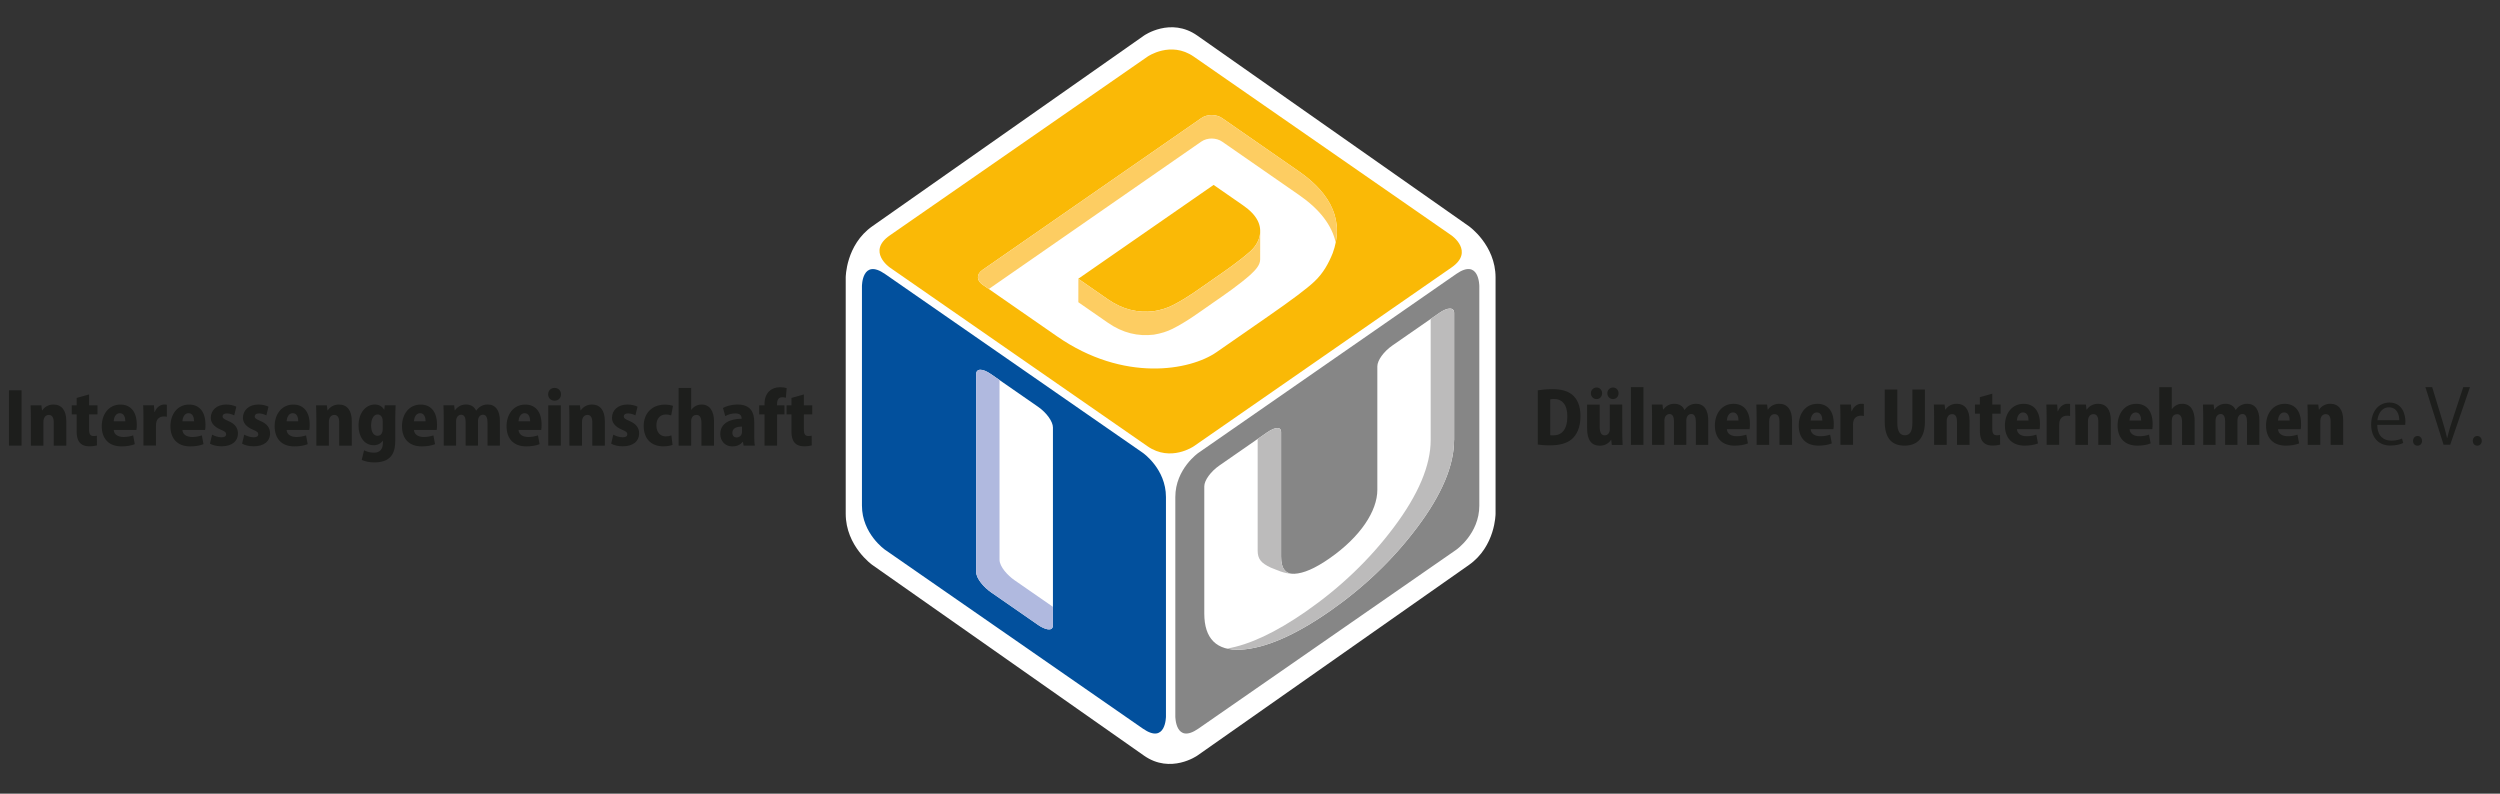 <?xml version="1.0" encoding="utf-8"?>
<!-- Generator: Adobe Illustrator 22.1.0, SVG Export Plug-In . SVG Version: 6.00 Build 0)  -->
<svg version="1.1" id="Ebene_1" xmlns="http://www.w3.org/2000/svg" xmlns:xlink="http://www.w3.org/1999/xlink" x="0px" y="0px"
	 viewBox="0 0 630 200" style="enable-background:new 0 0 630 200;" xml:space="preserve">
<rect x="0" y="0" width="630" height="200" fill="#333333" stroke="none"/>
<style type="text/css">
	.st0{fill:#FFFFFF;}
	.st1{fill:#02509D;}
	.st2{fill:#868686;}
	.st3{fill:#FAB906;}
	.st4{fill:#B0B9DF;}
	.st5{fill:#BCBBBB;}
	.st6{fill:#FDCD62;}
	.st7{fill:#1D1E1C;}
</style>
<path class="st0" d="M213.12,69.93c0,0,0-8.21,6.71-12.92l68.46-48.05c0,0,6.71-4.71,13.42,0l68.46,48.05c0,0,6.71,4.71,6.71,12.92
	v59.52c0,0,0,8.21-6.71,12.92l-68.46,48.05c0,0-6.71,4.71-13.42,0l-68.46-48.05c0,0-6.71-4.71-6.71-12.92V69.93L213.12,69.93z"/>
<path class="st1" d="M293.82,180.55v-55.3c0-7.1-5.82-11.13-5.82-11.13l-64.97-45.07c-5.82-4.04-5.82,3.06-5.82,3.06v55.3
	c0,7.1,5.82,11.13,5.82,11.13l64.97,45.07C293.82,187.65,293.82,180.55,293.82,180.55L293.82,180.55z M265.34,157.54
	c0,1.76-2.09,1.08-3.75-0.07l-11.85-8.22c-1.66-1.15-3.75-3.38-3.75-5.14V94.3c0-1.45,1.54-1.54,3.75-0.01l11.85,8.22
	c2.21,1.53,3.75,3.76,3.75,5.22V157.54L265.34,157.54z"/>
<path class="st2" d="M372.79,127.41V72.1c0,0,0-7.1-5.82-3.06L302,114.12c0,0-5.82,4.03-5.82,11.13v55.3c0,0,0,7.1,5.82,3.06
	l64.97-45.07C366.97,138.54,372.79,134.5,372.79,127.41L372.79,127.41z M366.43,110.92c0,6.32-3.06,13.7-9.33,22.02
	c-6.08,8.11-13.52,15.19-22.12,21.16c-8.63,5.99-16.11,9.25-22.23,9.61c-6.23,0.34-9.27-2.81-9.27-9.12v-32.03
	c0-1.5,1.61-3.73,3.77-5.23l11.93-8.28c2.59-1.79,3.66-1.32,3.66-0.21v31.42c0,3.23,1.27,4.44,3.35,4.33
	c2.31-0.11,5.17-1.33,8.8-3.85c7.89-5.47,12.1-12.01,12.1-17.3V92.31c0-1.5,1.61-3.73,3.77-5.23l11.82-8.2c2.16-1.5,3.77-1.5,3.77,0
	V110.92L366.43,110.92z"/>
<path class="st3" d="M365.79,59.33l-64.97-45.07c-5.82-4.03-11.63,0-11.63,0l-64.97,45.07c-5.82,4.03,0,8.07,0,8.07l64.97,45.07
	c5.82,4.03,11.63,0,11.63,0l64.97-45.07C371.61,63.37,365.79,59.33,365.79,59.33L365.79,59.33z M335.84,63.8
	c-1.02,2.53-2.37,5.06-4.65,7.18c-1.78,1.69-5.66,4.61-11.65,8.76l-12.98,9.01c-6.63,4.6-23.35,7.69-40.17-3.98l-18.81-13.05
	c-1.48-1.02-1.58-2.6-0.01-3.69l55.14-38.25c1.57-1.09,3.84-1.02,5.31,0.01l19.34,13.42C335.79,49.06,338.71,56.03,335.84,63.8
	L335.84,63.8z M317.43,59.53c0.59-2.79-0.65-5.34-4.19-7.79l-7.41-5.14l-34.1,23.65l7.39,5.13c3.81,2.65,7.63,3.52,11.66,3.04
	c1.79-0.3,3.35-0.79,4.69-1.47c3.63-1.83,6.93-4.3,10.08-6.48c3.29-2.28,6.69-4.61,9.56-7.16C316.34,62.17,317.1,60.92,317.43,59.53
	L317.43,59.53z"/>
<path class="st4" d="M251.88,95.77l-2.14-1.48c-2.21-1.53-3.75-1.44-3.75,0.01v49.82c0,1.76,2.09,3.99,3.75,5.14l11.85,8.22
	c1.66,1.15,3.75,1.83,3.75,0.07v-4.63l-9.71-6.73c-1.66-1.15-3.75-3.38-3.75-5.14V95.77L251.88,95.77z"/>
<path class="st5" d="M366.43,110.92V78.89c0-1.5-1.61-1.5-3.77,0l-2.13,1.47v30.56c0,6.32-3.06,13.7-9.33,22.02
	c-6.08,8.11-13.52,15.19-22.12,21.16c-7.56,5.25-14.24,8.4-19.89,9.34c1.04,0.24,2.22,0.34,3.56,0.27
	c6.12-0.36,13.59-3.62,22.23-9.61c8.6-5.96,16.03-13.05,22.12-21.16C363.37,124.62,366.43,117.24,366.43,110.92L366.43,110.92z
	 M325.91,144.6c-2.73,0-3.08-2.67-3.08-4.33v-31.42c0-1.11-1.07-1.58-3.66,0.21l-2.24,1.55v28.12c0,2.12,0.83,3.16,3.35,4.33
	C321.74,143.58,323.54,144.6,325.91,144.6L325.91,144.6z"/>
<path class="st6" d="M336.6,61.14c1.36-6.71-1.77-12.75-9.24-17.93l-19.34-13.42c-1.48-1.02-3.75-1.1-5.31-0.01l-55.14,38.25
	c-1.57,1.09-1.46,2.66,0.01,3.69l1.6,1.11L302.7,35.7c1.57-1.09,3.84-1.02,5.31,0.01l19.34,13.42
	C332.56,52.73,335.65,56.76,336.6,61.14L336.6,61.14z M316.77,61.23c-0.4,0.73-0.94,1.43-1.65,2.08c-2.87,2.55-6.27,4.88-9.56,7.16
	c-3.15,2.19-6.45,4.66-10.08,6.48c-1.34,0.68-2.9,1.18-4.69,1.47c-4.03,0.48-7.85-0.39-11.66-3.04l-7.38-5.12l-0.01,5.9l7.39,5.13
	c3.81,2.65,7.63,3.52,11.66,3.04c1.79-0.3,3.35-0.79,4.69-1.47c3.63-1.82,6.93-4.3,10.08-6.48c3.29-2.28,6.69-4.61,9.56-7.16
	c1.22-1.14,2.44-2.41,2.44-3.82c0-1.31,0.01-7.21,0.01-7.21S317.63,59.69,316.77,61.23L316.77,61.23z"/>
<path class="st7" d="M387.52,112.03c0.67,0.09,1.69,0.2,3.04,0.2c2.41,0,4.3-0.5,5.54-1.57c1.15-0.99,2.18-2.81,2.18-5.79
	c0-2.56-0.77-4.33-2.12-5.43c-1.17-0.92-2.68-1.37-4.99-1.37c-1.39,0-2.7,0.13-3.65,0.29V112.03L387.52,112.03z M390.67,100.63
	c0.22-0.05,0.52-0.09,0.97-0.09c2,0,3.33,1.44,3.33,4.35c0,3.45-1.48,4.84-3.55,4.82c-0.25,0-0.56,0-0.76-0.04V100.63L390.67,100.63
	z M408.83,101.95h-3.17v6.23c0,1.03-0.63,1.53-1.28,1.53c-0.88,0-1.26-0.79-1.26-2.16v-5.59h-3.17v6.05c0,2.92,1.15,4.31,3.2,4.31
	c1.48,0,2.4-0.81,2.83-1.46h0.05l0.14,1.26h2.73c-0.04-0.9-0.09-2.02-0.09-3.27V101.95L408.83,101.95z M402.33,100.57
	c0.83,0,1.4-0.63,1.4-1.46c0-0.85-0.59-1.46-1.39-1.46c-0.79,0-1.44,0.63-1.44,1.46C400.91,99.92,401.52,100.57,402.33,100.57
	L402.33,100.57z M406.45,100.57c0.83,0,1.42-0.61,1.42-1.46c0-0.85-0.59-1.46-1.4-1.46c-0.79,0-1.42,0.63-1.42,1.46
	C405.05,99.91,405.64,100.57,406.45,100.57L406.45,100.57z M414.15,97.56h-3.16v14.54h3.16V97.56L414.15,97.56z M430.48,105.94
	c0-2.71-1.12-4.19-3.09-4.19c-1.57,0-2.49,0.97-2.88,1.55h-0.04c-0.4-0.96-1.29-1.55-2.54-1.55c-1.44,0-2.32,0.83-2.79,1.46h-0.05
	l-0.14-1.26h-2.7c0.04,0.96,0.07,2.04,0.07,3.25v6.91h3.11v-6.1c0-1.3,0.81-1.68,1.28-1.68c0.88,0,1.13,0.87,1.13,1.86v5.92h3.11
	v-6.12c0-1.03,0.52-1.66,1.26-1.66c0.87,0,1.15,0.83,1.15,2.11v5.67h3.11V105.94L430.48,105.94z M440.07,109.53
	c-0.72,0.24-1.51,0.4-2.43,0.4c-1.32,0-2.4-0.56-2.47-1.77h5.72c0.07-0.34,0.09-0.85,0.09-1.33c0-3.45-1.71-5.07-4.12-5.07
	c-3.02,0-4.71,2.54-4.71,5.45c0,3.18,1.8,5.09,4.98,5.09c1.21,0,2.41-0.18,3.35-0.56L440.07,109.53L440.07,109.53z M435.16,105.97
	c0.05-0.85,0.47-2.04,1.55-2.04c1.1,0,1.39,1.14,1.39,2.04H435.16L435.16,105.97z M451.59,105.92c0-2.64-1.13-4.17-3.26-4.17
	c-1.41,0-2.36,0.79-2.81,1.48h-0.05l-0.16-1.28h-2.71c0.04,0.96,0.07,2.04,0.07,3.25v6.91h3.17v-5.96c0-1.3,0.7-1.79,1.37-1.79
	c0.9,0,1.22,0.78,1.22,1.84v5.9h3.17V105.92L451.59,105.92z M461.2,109.53c-0.72,0.24-1.51,0.4-2.43,0.4c-1.32,0-2.4-0.56-2.47-1.77
	h5.72c0.07-0.34,0.09-0.85,0.09-1.33c0-3.45-1.71-5.07-4.12-5.07c-3.02,0-4.71,2.54-4.71,5.45c0,3.18,1.8,5.09,4.99,5.09
	c1.21,0,2.41-0.18,3.35-0.56L461.2,109.53L461.2,109.53z M456.29,105.97c0.05-0.85,0.47-2.04,1.55-2.04c1.1,0,1.39,1.14,1.39,2.04
	H456.29L456.29,105.97z M469.7,101.8c-0.2-0.04-0.36-0.05-0.67-0.05c-0.83,0-1.89,0.56-2.39,1.89h-0.07l-0.13-1.7h-2.72
	c0.04,0.92,0.07,1.95,0.07,3.28v6.87h3.17v-5.09c0-0.36,0.04-0.72,0.13-0.96c0.27-0.9,1.03-1.28,1.84-1.28
	c0.32,0,0.56,0.02,0.77,0.07V101.8L469.7,101.8z M485.09,98.16h-3.17v8.44c0,2.22-0.7,3.09-1.91,3.09c-1.17,0-1.89-0.94-1.89-3.09
	v-8.44h-3.17v8.06c0,4.03,1.62,6.08,5,6.08c3.33,0,5.13-2.05,5.13-6.05V98.16L485.09,98.16z M496.32,105.92
	c0-2.64-1.13-4.17-3.26-4.17c-1.41,0-2.36,0.79-2.81,1.48h-0.05l-0.16-1.28h-2.71c0.04,0.96,0.07,2.04,0.07,3.25v6.91h3.17v-5.96
	c0-1.3,0.7-1.79,1.37-1.79c0.9,0,1.22,0.78,1.22,1.84v5.9h3.17V105.92L496.32,105.92z M498.93,101.95h-1.24v2.29h1.24v4.22
	c0,1.16,0.05,3.82,3.16,3.82c0.85,0,1.55-0.11,1.94-0.23l-0.02-2.45c-0.27,0.07-0.47,0.09-0.83,0.09c-0.76,0-1.13-0.43-1.13-1.62
	v-3.83h2.11v-2.29h-2.11v-2.74l-3.13,0.88V101.95L498.93,101.95z M513.16,109.53c-0.72,0.24-1.51,0.4-2.43,0.4
	c-1.32,0-2.39-0.56-2.47-1.77h5.72c0.07-0.34,0.09-0.85,0.09-1.33c0-3.45-1.71-5.07-4.12-5.07c-3.02,0-4.71,2.54-4.71,5.45
	c0,3.18,1.8,5.09,4.98,5.09c1.21,0,2.41-0.18,3.35-0.56L513.16,109.53L513.16,109.53z M508.25,105.97c0.05-0.85,0.47-2.04,1.55-2.04
	c1.1,0,1.39,1.14,1.39,2.04H508.25L508.25,105.97z M521.66,101.8c-0.2-0.04-0.36-0.05-0.67-0.05c-0.83,0-1.89,0.56-2.39,1.89h-0.07
	l-0.13-1.7h-2.72c0.04,0.92,0.07,1.95,0.07,3.28v6.87h3.17v-5.09c0-0.36,0.04-0.72,0.13-0.96c0.27-0.9,1.03-1.28,1.84-1.28
	c0.32,0,0.56,0.02,0.77,0.07V101.8L521.66,101.8z M531.93,105.92c0-2.64-1.13-4.17-3.26-4.17c-1.4,0-2.36,0.79-2.81,1.48h-0.05
	l-0.16-1.28h-2.72c0.04,0.96,0.07,2.04,0.07,3.25v6.91h3.17v-5.96c0-1.3,0.7-1.79,1.37-1.79c0.9,0,1.23,0.78,1.23,1.84v5.9h3.16
	V105.92L531.93,105.92z M541.55,109.53c-0.72,0.24-1.51,0.4-2.43,0.4c-1.32,0-2.4-0.56-2.47-1.77h5.72
	c0.07-0.34,0.09-0.85,0.09-1.33c0-3.45-1.71-5.07-4.12-5.07c-3.02,0-4.71,2.54-4.71,5.45c0,3.18,1.8,5.09,4.98,5.09
	c1.21,0,2.41-0.18,3.35-0.56L541.55,109.53L541.55,109.53z M536.63,105.97c0.05-0.85,0.47-2.04,1.55-2.04c1.1,0,1.39,1.14,1.39,2.04
	H536.63L536.63,105.97z M553.06,106.13c0-2.81-1.11-4.38-3.15-4.38c-0.81,0-1.78,0.29-2.58,1.32h-0.04v-5.5h-3.16v14.54h3.16v-6.12
	c0-1.43,0.94-1.62,1.33-1.62c0.94,0,1.26,0.83,1.26,1.97v5.78h3.16V106.13L553.06,106.13z M569.37,105.94
	c0-2.71-1.12-4.19-3.09-4.19c-1.57,0-2.49,0.97-2.88,1.55h-0.04c-0.4-0.96-1.29-1.55-2.54-1.55c-1.44,0-2.32,0.83-2.79,1.46h-0.05
	l-0.14-1.26h-2.7c0.04,0.96,0.07,2.04,0.07,3.25v6.91h3.11v-6.1c0-1.3,0.81-1.68,1.28-1.68c0.88,0,1.13,0.87,1.13,1.86v5.92h3.11
	v-6.12c0-1.03,0.52-1.66,1.26-1.66c0.87,0,1.15,0.83,1.15,2.11v5.67h3.11V105.94L569.37,105.94z M578.96,109.53
	c-0.72,0.24-1.51,0.4-2.43,0.4c-1.32,0-2.4-0.56-2.47-1.77h5.72c0.07-0.34,0.09-0.85,0.09-1.33c0-3.45-1.71-5.07-4.12-5.07
	c-3.02,0-4.71,2.54-4.71,5.45c0,3.18,1.8,5.09,4.99,5.09c1.21,0,2.41-0.18,3.35-0.56L578.96,109.53L578.96,109.53z M574.05,105.97
	c0.05-0.85,0.47-2.04,1.55-2.04c1.1,0,1.39,1.14,1.39,2.04H574.05L574.05,105.97z M590.48,105.92c0-2.64-1.13-4.17-3.26-4.17
	c-1.4,0-2.36,0.79-2.81,1.48h-0.05l-0.16-1.28h-2.72c0.04,0.96,0.07,2.04,0.07,3.25v6.91h3.17v-5.96c0-1.3,0.7-1.79,1.37-1.79
	c0.9,0,1.23,0.78,1.23,1.84v5.9h3.16V105.92L590.48,105.92z"/>
<path class="st7" d="M2.26,112.29h3.17V98.35H2.26V112.29L2.26,112.29z M16.71,106.11c0-2.64-1.13-4.17-3.26-4.17
	c-1.4,0-2.36,0.79-2.81,1.48h-0.05l-0.16-1.28H7.71c0.04,0.96,0.07,2.04,0.07,3.25v6.91h3.16v-5.95c0-1.3,0.7-1.79,1.37-1.79
	c0.9,0,1.23,0.78,1.23,1.84v5.9h3.17V106.11L16.71,106.11z M19.32,102.14h-1.24v2.29h1.24v4.22c0,1.15,0.05,3.82,3.17,3.82
	c0.85,0,1.55-0.11,1.94-0.23l-0.02-2.45c-0.27,0.07-0.47,0.09-0.83,0.09c-0.76,0-1.13-0.43-1.13-1.62v-3.83h2.11v-2.29h-2.11v-2.74
	l-3.13,0.88V102.14L19.32,102.14z M33.56,109.72c-0.72,0.23-1.51,0.4-2.43,0.4c-1.32,0-2.4-0.56-2.47-1.77h5.72
	c0.07-0.34,0.09-0.85,0.09-1.33c0-3.45-1.71-5.07-4.12-5.07c-3.02,0-4.71,2.54-4.71,5.45c0,3.18,1.8,5.09,4.98,5.09
	c1.21,0,2.41-0.18,3.35-0.56L33.56,109.72L33.56,109.72z M28.64,106.16c0.05-0.85,0.47-2.04,1.55-2.04c1.1,0,1.39,1.14,1.39,2.04
	H28.64L28.64,106.16z M42.05,101.99c-0.2-0.04-0.36-0.05-0.67-0.05c-0.83,0-1.89,0.56-2.39,1.89h-0.07l-0.13-1.7h-2.71
	c0.04,0.92,0.07,1.95,0.07,3.28v6.87h3.16v-5.09c0-0.36,0.04-0.72,0.13-0.96c0.27-0.9,1.03-1.28,1.84-1.28
	c0.32,0,0.56,0.02,0.77,0.07V101.99L42.05,101.99z M50.87,109.72c-0.72,0.23-1.51,0.4-2.43,0.4c-1.32,0-2.4-0.56-2.47-1.77h5.72
	c0.07-0.34,0.09-0.85,0.09-1.33c0-3.45-1.71-5.07-4.12-5.07c-3.02,0-4.71,2.54-4.71,5.45c0,3.18,1.8,5.09,4.98,5.09
	c1.21,0,2.41-0.18,3.35-0.56L50.87,109.72L50.87,109.72z M45.96,106.16c0.05-0.85,0.47-2.04,1.55-2.04c1.1,0,1.39,1.14,1.39,2.04
	H45.96L45.96,106.16z M59.56,102.48c-0.61-0.29-1.51-0.54-2.55-0.54c-2.38,0-3.89,1.44-3.89,3.35c0,1.05,0.59,2.18,2.54,3
	c1.03,0.42,1.32,0.67,1.32,1.15c0,0.49-0.38,0.76-1.17,0.76c-0.81,0-1.85-0.36-2.36-0.67l-0.54,2.27c0.65,0.4,1.78,0.67,2.91,0.67
	c2.56,0,4.14-1.21,4.14-3.3c-0.02-1.3-0.68-2.35-2.45-3.09c-1.12-0.47-1.42-0.72-1.42-1.14c0-0.45,0.36-0.76,1.06-0.76
	c0.72,0,1.44,0.27,1.87,0.5L59.56,102.48L59.56,102.48z M67.66,102.48c-0.61-0.29-1.51-0.54-2.55-0.54c-2.38,0-3.89,1.44-3.89,3.35
	c0,1.05,0.59,2.18,2.54,3c1.03,0.42,1.32,0.67,1.32,1.15c0,0.49-0.38,0.76-1.17,0.76c-0.81,0-1.85-0.36-2.36-0.67l-0.54,2.27
	c0.65,0.4,1.78,0.67,2.91,0.67c2.56,0,4.14-1.21,4.14-3.3c-0.02-1.3-0.68-2.35-2.45-3.09c-1.12-0.47-1.42-0.72-1.42-1.14
	c0-0.45,0.36-0.76,1.06-0.76c0.72,0,1.44,0.27,1.87,0.5L67.66,102.48L67.66,102.48z M77.13,109.72c-0.72,0.23-1.51,0.4-2.43,0.4
	c-1.32,0-2.4-0.56-2.47-1.77h5.72c0.07-0.34,0.09-0.85,0.09-1.33c0-3.45-1.71-5.07-4.12-5.07c-3.02,0-4.71,2.54-4.71,5.45
	c0,3.18,1.8,5.09,4.98,5.09c1.21,0,2.41-0.18,3.35-0.56L77.13,109.72L77.13,109.72z M72.22,106.16c0.05-0.85,0.47-2.04,1.55-2.04
	c1.1,0,1.39,1.14,1.39,2.04H72.22L72.22,106.16z M88.65,106.11c0-2.64-1.13-4.17-3.26-4.17c-1.4,0-2.36,0.79-2.81,1.48h-0.05
	l-0.16-1.28h-2.72c0.04,0.96,0.07,2.04,0.07,3.25v6.91h3.16v-5.95c0-1.3,0.7-1.79,1.37-1.79c0.9,0,1.23,0.78,1.23,1.84v5.9h3.17
	V106.11L88.65,106.11z M96.97,102.14l-0.14,1.1h-0.04c-0.47-0.81-1.26-1.3-2.34-1.3c-2.27,0-4.1,2.07-4.1,5.34
	c0,2.67,1.39,4.92,3.81,4.92c0.94,0,1.78-0.4,2.29-1.12h0.04v0.56c0,1.61-0.85,2.44-2.23,2.44c-1.01,0-1.92-0.29-2.52-0.6
	l-0.58,2.42c0.85,0.41,2.01,0.63,3.2,0.63c4.66,0,5.25-3.01,5.25-5.56v-5.7c0-1.39,0.05-2.34,0.09-3.14H96.97L96.97,102.14z
	 M96.44,108.09c0,1.28-0.63,1.73-1.32,1.73c-0.99,0-1.6-1.01-1.6-2.6c0-1.66,0.65-2.78,1.64-2.78c0.67,0,1.28,0.54,1.28,1.68V108.09
	L96.44,108.09z M109.22,109.72c-0.72,0.23-1.51,0.4-2.43,0.4c-1.32,0-2.4-0.56-2.47-1.77h5.72c0.07-0.34,0.09-0.85,0.09-1.33
	c0-3.45-1.71-5.07-4.12-5.07c-3.02,0-4.71,2.54-4.71,5.45c0,3.18,1.8,5.09,4.98,5.09c1.21,0,2.41-0.18,3.35-0.56L109.22,109.72
	L109.22,109.72z M104.31,106.16c0.05-0.85,0.47-2.04,1.55-2.04c1.1,0,1.39,1.14,1.39,2.04H104.31L104.31,106.16z M125.98,106.12
	c0-2.71-1.12-4.19-3.09-4.19c-1.57,0-2.49,0.97-2.88,1.55h-0.04c-0.4-0.95-1.3-1.55-2.54-1.55c-1.44,0-2.32,0.83-2.79,1.46h-0.05
	l-0.14-1.26h-2.7c0.04,0.96,0.07,2.04,0.07,3.25v6.91h3.11v-6.1c0-1.3,0.81-1.68,1.28-1.68c0.88,0,1.13,0.87,1.13,1.86v5.92h3.11
	v-6.12c0-1.03,0.52-1.66,1.26-1.66c0.87,0,1.15,0.83,1.15,2.11v5.67h3.11V106.12L125.98,106.12z M135.57,109.72
	c-0.72,0.23-1.51,0.4-2.43,0.4c-1.32,0-2.4-0.56-2.47-1.77h5.72c0.07-0.34,0.09-0.85,0.09-1.33c0-3.45-1.71-5.07-4.12-5.07
	c-3.02,0-4.71,2.54-4.71,5.45c0,3.18,1.8,5.09,4.98,5.09c1.21,0,2.41-0.18,3.35-0.56L135.57,109.72L135.57,109.72z M130.66,106.16
	c0.05-0.85,0.47-2.04,1.55-2.04c1.1,0,1.39,1.14,1.39,2.04H130.66L130.66,106.16z M141.37,99.37c0-0.96-0.67-1.62-1.62-1.62
	c-0.93,0-1.62,0.67-1.62,1.62c0,0.92,0.67,1.6,1.62,1.6C140.66,100.98,141.37,100.33,141.37,99.37L141.37,99.37z M141.33,102.14
	h-3.17v10.16h3.17V102.14L141.33,102.14z M152.42,106.11c0-2.64-1.13-4.17-3.26-4.17c-1.4,0-2.36,0.79-2.81,1.48h-0.05l-0.16-1.28
	h-2.72c0.04,0.96,0.07,2.04,0.07,3.25v6.91h3.17v-5.95c0-1.3,0.7-1.79,1.37-1.79c0.9,0,1.23,0.78,1.23,1.84v5.9h3.16V106.11
	L152.42,106.11z M160.66,102.48c-0.61-0.29-1.51-0.54-2.55-0.54c-2.38,0-3.89,1.44-3.89,3.35c0,1.05,0.59,2.18,2.54,3
	c1.03,0.42,1.32,0.67,1.32,1.15c0,0.49-0.38,0.76-1.17,0.76c-0.81,0-1.85-0.36-2.36-0.67l-0.54,2.27c0.65,0.4,1.78,0.67,2.91,0.67
	c2.56,0,4.14-1.21,4.14-3.3c-0.02-1.3-0.68-2.35-2.45-3.09c-1.12-0.47-1.42-0.72-1.42-1.14c0-0.45,0.36-0.76,1.06-0.76
	c0.72,0,1.44,0.27,1.87,0.5L160.66,102.48L160.66,102.48z M169.19,109.72c-0.4,0.16-0.86,0.25-1.42,0.25
	c-1.35,0-2.36-0.99-2.36-2.76c-0.02-1.64,0.9-2.76,2.34-2.76c0.63,0,1.06,0.13,1.39,0.23l0.45-2.4c-0.45-0.16-1.21-0.32-2-0.32
	c-3.4,0-5.38,2.31-5.38,5.38c0,3.25,1.92,5.14,4.95,5.14c0.99,0,1.89-0.18,2.32-0.38L169.19,109.72L169.19,109.72z M179.94,106.32
	c0-2.82-1.12-4.38-3.15-4.38c-0.81,0-1.78,0.29-2.58,1.32h-0.04v-5.5h-3.16v14.54h3.16v-6.12c0-1.43,0.94-1.62,1.33-1.62
	c0.94,0,1.26,0.83,1.26,1.97v5.78h3.17V106.32L179.94,106.32z M190.07,106.32c0-2.26-0.83-4.38-4.17-4.38
	c-1.75,0-3.06,0.5-3.71,0.87l0.58,2.06c0.65-0.4,1.55-0.69,2.5-0.69c1.28,0,1.62,0.56,1.62,1.34c-2.99,0.02-5.38,1.17-5.38,3.86
	c0,1.72,1.2,3.12,3.04,3.12c1.04,0,2-0.36,2.61-1.17h0.05l0.18,0.97h2.84c-0.13-0.61-0.16-1.5-0.16-2.4V106.32L190.07,106.32z
	 M186.99,108.81c0,0.96-0.72,1.43-1.37,1.43c-0.56,0-1.06-0.36-1.06-1.19c0-1.17,1.12-1.55,2.43-1.55V108.81L186.99,108.81z
	 M192.66,102.14h-1.35v2.29h1.35v7.87h3.17v-7.87h1.85v-2.29h-1.87c0-0.76,0-2.04,1.31-2.04c0.36,0,0.67,0.06,0.92,0.13l0.2-2.43
	c-0.43-0.13-0.97-0.22-1.69-0.22c-2.1,0-3.89,1.35-3.89,4.2V102.14L192.66,102.14z M199.45,102.14h-1.24v2.29h1.24v4.22
	c0,1.15,0.05,3.82,3.17,3.82c0.85,0,1.55-0.11,1.94-0.23l-0.02-2.45c-0.27,0.07-0.47,0.09-0.83,0.09c-0.76,0-1.13-0.43-1.13-1.62
	v-3.83h2.11v-2.29h-2.11v-2.74l-3.13,0.88V102.14L199.45,102.14z"/>
<path class="st7" d="M605.31,110.51c-0.65,0.27-1.42,0.53-2.72,0.53c-1.86,0-3.5-1.09-3.52-3.97h7.05c0.02-0.25,0.04-0.51,0.04-0.88
	c0-1.81-0.82-4.75-4.01-4.75c-2.8,0-4.62,2.34-4.62,5.6c0,3.11,1.8,5.24,4.83,5.24c1.58,0,2.66-0.36,3.25-0.65L605.31,110.51
	L605.31,110.51z M599.11,105.89c0.15-1.43,0.99-3.24,2.89-3.24c2.03,0,2.63,1.83,2.61,3.24H599.11L599.11,105.89z M609.21,112.31
	c0.7,0,1.14-0.51,1.14-1.2c0-0.72-0.45-1.24-1.12-1.24c-0.67,0-1.14,0.51-1.14,1.24C608.08,111.74,608.48,112.31,609.21,112.31
	L609.21,112.31z M620.74,97.56l-2.41,7.3c-0.65,1.9-1.23,3.79-1.62,5.49h-0.06c-0.38-1.7-0.91-3.53-1.52-5.5l-2.22-7.29h-1.71
	l4.58,14.52h1.67l4.98-14.52H620.74L620.74,97.56z M624.26,112.31c0.7,0,1.14-0.51,1.14-1.2c0-0.72-0.45-1.24-1.12-1.24
	c-0.66,0-1.14,0.51-1.14,1.24C623.14,111.74,623.54,112.31,624.26,112.31L624.26,112.31z"/>
</svg>
